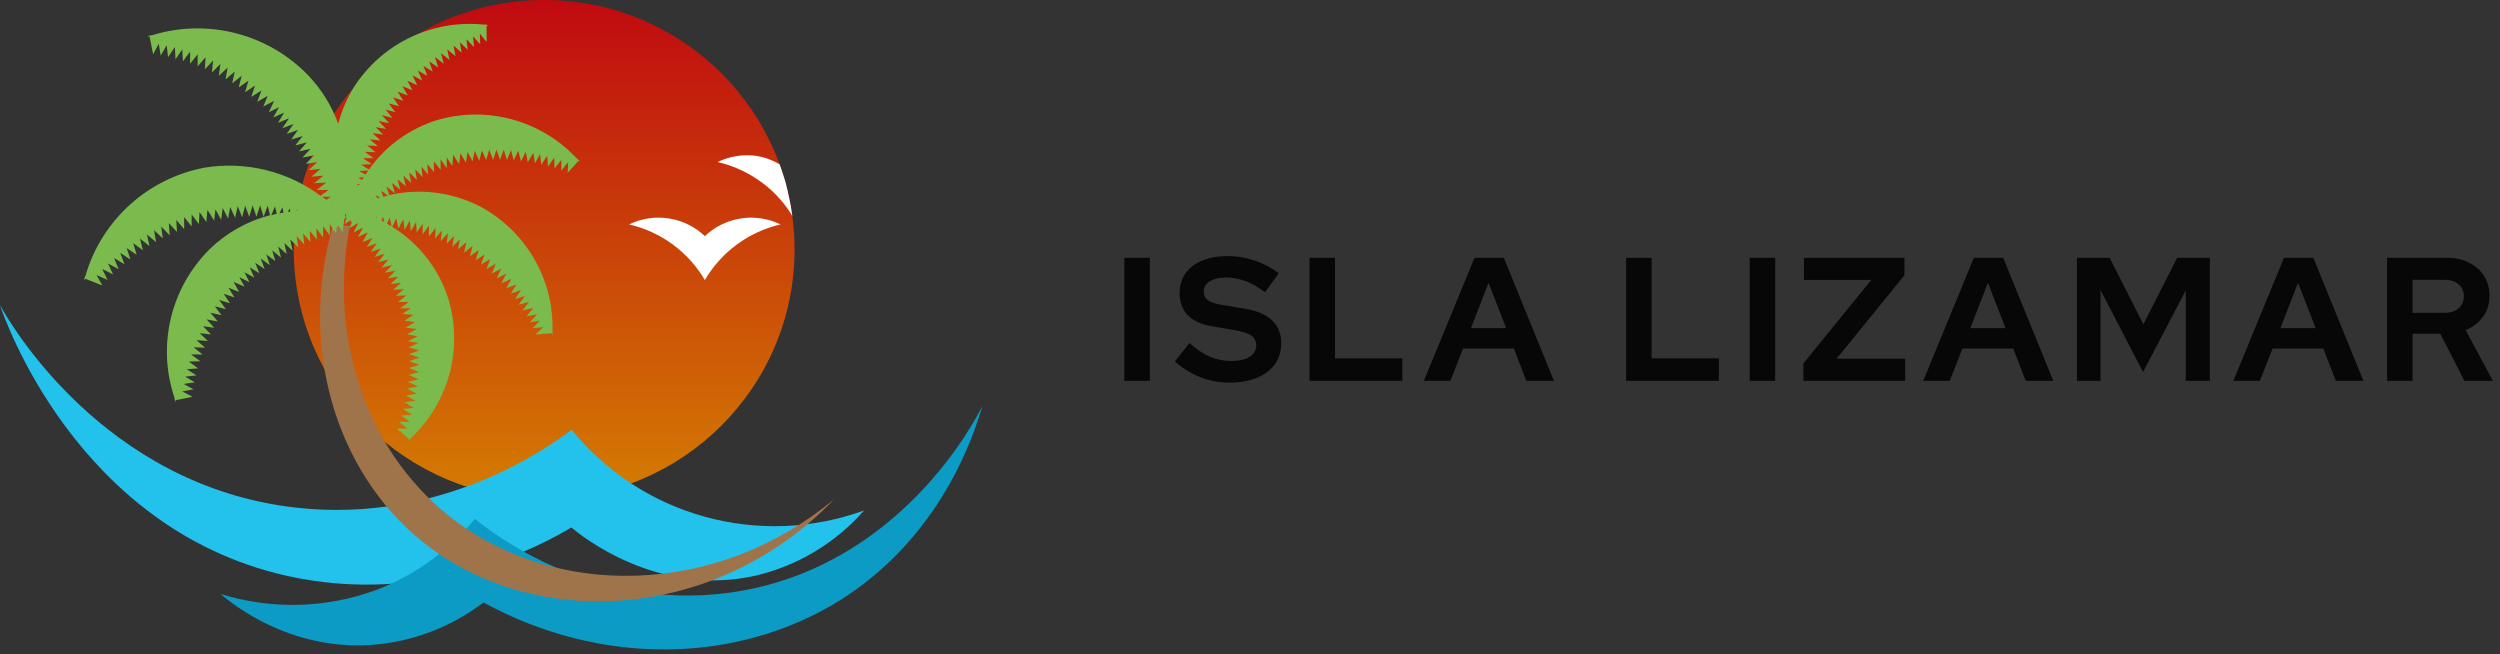 <svg xmlns="http://www.w3.org/2000/svg" width="256" height="67" viewBox="0 0 256 67" fill="none"><rect x="0" y="0" width="256" height="67" fill="#333333" stroke="none"/><path d="M55.723 51.085C69.883 51.085 81.362 39.65 81.362 25.543C81.362 11.436 69.883 0 55.723 0C41.562 0 30.083 11.436 30.083 25.543C30.083 39.65 41.562 51.085 55.723 51.085Z" fill="url(#paint0_linear_1315_216)"></path><path d="M76.104 22.334C74.63 22.513 73.253 23.16 72.177 24.179C71.162 23.213 69.875 22.581 68.488 22.367C67.101 22.152 65.682 22.367 64.421 22.981C66.035 23.355 67.555 24.053 68.888 25.032C70.222 26.011 71.341 27.251 72.177 28.676C73.011 27.251 74.128 26.01 75.461 25.031C76.794 24.051 78.313 23.354 79.926 22.981C78.74 22.406 77.414 22.181 76.104 22.334Z" fill="white"></path><path d="M0 31.245C0.912 32.911 10.528 49.756 30.299 51.981C45.258 53.661 56.098 45.852 58.531 44.006C62.038 48.319 66.81 51.434 72.18 52.916C77.549 54.397 83.249 54.172 88.484 52.27C85.582 55.582 81.716 57.912 77.424 58.936C67.331 61.236 59.45 54.804 58.503 54.012C55.738 55.672 43.924 62.276 29.248 58.936C7.756 54.047 0.373 32.367 0 31.245Z" fill="#23C2ED"></path><path d="M22.584 60.823C27.821 62.452 33.453 62.299 38.594 60.389C42.512 58.875 45.97 56.377 48.632 53.138C50.36 54.515 60.466 62.545 74.541 60.713C92.093 58.385 99.987 42.808 100.588 41.575C99.724 44.605 96.358 54.942 86.072 61.436C75.35 68.123 61.351 68.178 49.51 61.691C46.189 64.228 42.194 65.741 38.02 66.043C29.642 66.594 23.842 61.891 22.584 60.823Z" fill="#0B9BC4"></path><path d="M35.83 23.125C33.624 34.433 37.406 45.886 45.798 52.69C56.617 61.457 73.449 61.154 85.457 51.078C73.539 63.564 54.805 64.783 43.247 55.458C34.26 48.207 30.59 35.349 34.081 23.125H35.83Z" fill="#A0744A"></path><path d="M59.271 16.397C59.181 16.328 59.098 16.253 59.015 16.177C57.237 14.283 54.967 12.917 52.457 12.23C49.947 11.543 47.295 11.562 44.795 12.286C41.956 13.156 39.488 14.941 37.779 17.361L36.977 16.858L38.076 16.81L37.163 16.197H38.263L37.371 15.55L38.47 15.585L37.606 14.896L38.698 14.965L37.862 14.276L38.961 14.386L38.152 13.636L39.237 13.78L38.449 13.016L39.528 13.202L38.767 12.396L39.846 12.616L39.113 11.804L40.177 12.065L39.486 11.218L40.489 11.501L39.797 10.578L40.869 10.888L40.253 9.972L41.304 10.33L40.717 9.386L41.754 9.779L41.207 8.822L42.23 9.256L41.719 8.264L42.721 8.732L42.251 7.734L43.233 8.243L42.797 7.231L43.765 7.782L43.364 6.749L44.311 7.334L43.952 6.287L44.864 6.907L44.546 5.84L45.445 6.529L45.162 5.454L46.039 6.143L45.797 5.062L46.648 5.75L46.44 4.662L47.263 5.406L47.104 4.339L47.899 5.11L47.768 4.015L48.535 4.821L48.445 3.719L49.178 4.545L49.136 3.443L49.828 4.297V2.644L50.021 2.569C49.957 2.565 49.892 2.565 49.828 2.569V2.514H49.496C46.902 2.257 44.288 2.723 41.944 3.86C39.601 4.997 37.62 6.76 36.223 8.953C35.505 10.105 34.971 11.362 34.64 12.678C33.975 10.854 32.945 9.184 31.612 7.768C29.604 5.668 27.049 4.164 24.234 3.425C21.418 2.686 18.451 2.74 15.665 3.581L15.298 3.65L15.091 3.712L15.319 3.753L15.678 5.564L16.259 4.476L16.453 5.695L17.068 4.628L17.213 5.854L17.904 4.807L17.973 6.074L18.665 5.055L18.727 6.287L19.466 5.289V6.529L20.241 5.557V6.797L21.05 5.854L20.98 7.093L21.824 6.198L21.699 7.431L22.57 6.542L22.404 7.768L23.31 6.921L23.096 8.133L24.036 7.327L23.78 8.533L24.748 7.761L24.444 8.953L25.439 8.264L25.094 9.448L26.117 8.76L25.723 9.924L26.773 9.269L26.338 10.426L27.416 9.813L26.96 10.908L28.066 10.33L27.527 11.494L28.571 10.97L27.983 12.038L29.096 11.528L28.467 12.582L29.601 12.107L28.91 13.133L30.05 12.699L29.359 13.704L30.513 13.312L29.822 14.283L30.997 13.932L30.237 14.889L31.419 14.579L30.617 15.509L31.799 15.24L30.97 16.135L32.172 15.908L31.308 16.776L32.49 16.59L31.599 17.43L32.815 17.285L31.896 18.091L33.119 17.988L32.172 18.759L33.41 18.697L32.435 19.448H33.652L32.822 20.047C31.148 18.804 29.24 17.908 27.212 17.411C25.184 16.915 23.077 16.827 21.015 17.155C18.151 17.684 15.491 18.994 13.329 20.939C11.168 22.884 9.59 25.388 8.772 28.173C8.733 28.289 8.687 28.401 8.634 28.511H8.669L8.606 28.724L8.765 28.552L10.487 29.241L9.885 28.16L11.019 28.669L10.466 27.547L11.579 28.098L11.06 26.982L12.153 27.567L11.676 26.424L12.74 27.051L12.312 25.887L13.356 26.576L12.968 25.398L13.992 26.087L13.639 24.895L14.634 25.632L14.337 24.434L15.305 25.205L15.049 24.007L15.982 24.792L15.768 23.573L16.674 24.413L16.508 23.187L17.379 24.103L17.282 22.843L18.125 23.752L18.049 22.519L18.858 23.463V22.223L19.625 23.187V21.955L20.365 22.946L20.434 21.714L21.126 22.74L21.243 21.5L21.934 22.588L22.059 21.431L22.646 22.506L22.812 21.3L23.358 22.389L23.573 21.19L24.077 22.306L24.34 21.114L24.803 22.244L25.101 21.059L25.522 22.196L25.868 21.025L26.255 22.182L26.642 21.025L26.988 22.203L27.416 21.059L27.651 22.037C25.303 22.646 23.158 23.86 21.43 25.556C19.488 27.497 18.124 29.936 17.491 32.602C16.857 35.268 16.979 38.057 17.842 40.659C17.842 40.769 17.897 40.886 17.918 40.996H17.953C17.969 41.062 17.99 41.126 18.015 41.189V40.976L19.715 40.631L18.665 40.08L19.819 39.867L18.796 39.316L19.95 39.151L18.955 38.565L20.116 38.441L19.128 37.808L20.296 37.718L19.335 37.03L20.51 36.988L19.57 36.3H20.738L19.826 35.563L20.994 35.604L20.116 34.833L21.291 34.915L20.441 34.117L21.603 34.247L20.787 33.4L21.941 33.566L21.153 32.705L22.301 32.918L21.547 32.023L22.688 32.278L21.997 31.362L23.13 31.665L22.439 30.715L23.552 31.059L22.902 30.081L24.015 30.467L23.407 29.468L24.492 29.895L23.918 28.869L25.038 29.351L24.513 28.38L25.543 28.903L25.031 27.87L26.041 28.435L25.578 27.381L26.566 27.98L26.131 26.913L27.098 27.547L26.697 26.465L27.637 27.154L27.271 26.052L28.197 26.741L27.872 25.639L28.771 26.369L28.488 25.247L29.359 26.011L29.117 24.881L29.96 25.674L29.725 24.517L30.541 25.336L30.375 24.193L31.163 25.04L31.032 23.897L31.799 24.792L31.709 23.635L32.449 24.53L32.394 23.38L33.085 24.31V23.16L33.776 24.103V22.96L34.073 23.415V23.724L34.205 23.587L34.419 23.917L34.454 23.332L34.682 23.098L35.083 23.787L35.255 22.437L35.428 22.265L35.366 22.196L35.511 22.251L35.276 22.939L35.891 22.568L36.016 22.816L35.767 23.36L36.175 23.132L36.216 23.208V23.098L36.693 22.829L36.196 23.807L37.177 23.305L36.652 24.262L37.654 23.8L37.136 24.792L38.152 24.365L37.557 25.295L38.581 24.902L37.958 25.804L38.995 25.446L38.346 26.328L39.403 25.97L38.712 26.858L39.77 26.569L39.078 27.409L40.15 27.154L39.403 27.932L40.482 27.719L39.721 28.504L40.786 28.325L39.991 29.089L41.076 28.951L40.26 29.675L41.373 29.613L40.53 30.301L41.622 30.239L40.758 30.928H41.857L40.965 31.569H42.065L41.194 32.147L42.341 32.236L41.408 32.843L42.507 32.973L41.553 33.538L42.652 33.703L41.678 34.234L42.763 34.44L41.767 34.936L42.86 35.122L41.843 35.57L42.915 35.866L41.885 36.279L42.943 36.609L41.899 36.981L42.943 37.353L41.885 37.684L42.915 38.09L41.85 38.386L42.86 38.841L41.781 39.096L42.777 39.578L41.691 39.798L42.673 40.315L41.574 40.494L42.535 41.044L41.429 41.182L42.369 41.768L41.263 41.871L42.182 42.484L41.069 42.546L41.968 43.193H40.862L41.733 43.882H40.627L41.885 44.956L41.816 45.149L41.961 45.018C42.03 44.929 42.106 44.846 42.175 44.763C44.057 42.965 45.401 40.681 46.056 38.166C46.712 35.652 46.653 33.005 45.887 30.522C44.903 27.492 42.876 24.907 40.164 23.222L40.585 22.347L40.786 23.415L41.297 22.444L41.429 23.532L41.975 22.581L42.065 23.669L42.611 22.726L42.666 23.814L43.274 22.905V24L43.917 23.112V24.207L44.608 23.346L44.553 24.434L45.245 23.594L45.141 24.682L45.874 23.869L45.735 24.95L46.496 24.158L46.316 25.267L47.097 24.503L46.897 25.529L47.761 24.792L47.526 25.873L48.397 25.184L48.12 26.252L49.019 25.598L48.708 26.665L49.62 26.045L49.268 27.092L50.208 26.507L49.814 27.547L50.775 27.003L50.346 28.022L51.328 27.505L50.851 28.511L51.846 28.022L51.335 29.007L52.351 28.566L51.846 29.523L52.883 29.124L52.303 30.067L53.353 29.702L52.738 30.625L53.761 30.301L53.111 31.203L54.183 30.914L53.492 31.789L54.611 31.541L53.92 32.388L55.005 32.181L54.259 33.001L55.303 32.829L54.528 33.621L55.635 33.49L54.833 34.254L56.485 34.123L56.575 34.309C56.575 34.247 56.575 34.178 56.575 34.117C56.575 34.013 56.575 33.903 56.575 33.793C56.63 31.193 55.958 28.629 54.635 26.388C53.312 24.147 51.389 22.316 49.081 21.101C46.237 19.662 42.976 19.262 39.866 19.971L39.576 19.104L40.447 19.792L40.136 18.739L40.993 19.427L40.717 18.367L41.546 19.055L41.304 17.988L42.106 18.732L41.906 17.651L42.687 18.422L42.521 17.341L43.274 18.14L43.15 17.058L43.841 17.885L43.751 16.79L44.443 17.637L44.429 16.528L45.12 17.396V16.328L45.749 17.224V16.128L46.316 17.003L46.413 15.839L47.007 16.797L47.152 15.702L47.706 16.659L47.885 15.564L48.39 16.528L48.611 15.447L49.081 16.466L49.344 15.392L49.786 16.397L50.09 15.337L50.498 16.37L50.837 15.323L51.203 16.37L51.584 15.33L51.908 16.39L52.33 15.371L52.607 16.432L53.07 15.426L53.346 16.528L53.844 15.536L54.045 16.624L54.611 15.633L54.777 16.728L55.303 15.777L55.427 16.879L56.029 15.95L56.111 17.051L56.748 16.149L56.789 17.251L57.48 16.37V17.471L58.172 16.611L58.13 17.712L59.229 16.473L59.423 16.542L59.271 16.397ZM38.532 22.148L38.574 22.32L38.484 22.271L38.532 22.148ZM39.348 22.726L39.064 22.568L39.223 22.182L39.348 22.726ZM38.622 20.288L38.477 19.971L38.905 20.247L38.622 20.288ZM38.076 20.46H38.007L37.958 20.364L38.076 20.46ZM37.709 17.458C37.608 17.595 37.511 17.733 37.419 17.871L36.811 17.52L37.709 17.458ZM37.253 18.146C37.191 18.243 37.129 18.332 37.074 18.429L36.673 18.215L37.253 18.146ZM36.825 18.835L36.742 18.98L36.541 18.876L36.825 18.835ZM34.011 20.929L33.956 20.88H34.08L34.011 20.929ZM33.873 20.157L33.417 20.46L32.995 20.143L33.873 20.157ZM27.783 22.037L28.156 21.135L28.343 21.886L27.783 22.037ZM28.916 21.218L29.02 21.776L28.633 21.845L28.916 21.218ZM29.49 21.7L29.677 21.321L29.725 21.672L29.49 21.7ZM30.354 21.604L30.43 21.459V21.597L30.354 21.604ZM35.318 22.154L35.359 21.893C35.359 21.893 35.359 21.845 35.359 21.817C35.359 21.789 35.414 21.962 35.442 22.023L35.387 22.216L35.318 22.154ZM39.631 22.912L39.908 22.278L40.094 23.167L39.631 22.912ZM39.728 20.026L39.251 20.137L39.023 19.537L39.728 20.026Z" fill="#7BBA4D"></path><path d="M79.836 16.831C79.063 16.365 78.202 16.063 77.306 15.943C75.998 15.792 74.674 16.017 73.49 16.59C74.944 16.933 76.323 17.535 77.562 18.367C79.017 19.337 80.237 20.616 81.136 22.113C80.979 21.031 80.766 19.958 80.5 18.897C80.306 18.153 80.037 17.437 79.836 16.831Z" fill="white"></path><path d="M115.134 39V26.4H117.744V39H115.134ZM125.888 39.18C124.868 39.18 123.872 38.994 122.9 38.622C121.928 38.238 121.064 37.698 120.308 37.002L121.802 35.13C122.534 35.778 123.236 36.246 123.908 36.534C124.592 36.822 125.312 36.966 126.068 36.966C126.596 36.966 127.052 36.906 127.436 36.786C127.82 36.654 128.114 36.468 128.318 36.228C128.534 35.988 128.642 35.706 128.642 35.382C128.642 34.95 128.486 34.62 128.174 34.392C127.862 34.152 127.328 33.966 126.572 33.834L124.07 33.402C123.002 33.222 122.186 32.844 121.622 32.268C121.07 31.692 120.794 30.948 120.794 30.036C120.794 29.256 120.992 28.578 121.388 28.002C121.796 27.426 122.366 26.988 123.098 26.688C123.842 26.376 124.724 26.22 125.744 26.22C126.668 26.22 127.586 26.376 128.498 26.688C129.422 27 130.238 27.432 130.946 27.984L129.542 29.928C128.222 28.92 126.896 28.416 125.564 28.416C125.096 28.416 124.688 28.476 124.34 28.596C123.992 28.716 123.722 28.884 123.53 29.1C123.35 29.304 123.26 29.55 123.26 29.838C123.26 30.222 123.398 30.522 123.674 30.738C123.95 30.942 124.412 31.098 125.06 31.206L127.436 31.602C128.696 31.806 129.638 32.208 130.262 32.808C130.886 33.396 131.198 34.176 131.198 35.148C131.198 35.964 130.982 36.678 130.55 37.29C130.118 37.89 129.5 38.358 128.696 38.694C127.904 39.018 126.968 39.18 125.888 39.18ZM134.094 39V26.4H136.704V36.696H143.598V39H134.094ZM145.804 39L150.988 26.4H153.994L159.124 39H156.298L155.02 35.688H149.818L148.522 39H145.804ZM150.628 33.6H154.228L152.428 28.956L150.628 33.6ZM166.515 39V26.4H169.125V36.696H176.019V39H166.515ZM179.168 39V26.4H181.778V39H179.168ZM184.666 39V37.218L191.614 28.668H184.72V26.4H195.016V28.182L188.068 36.732H195.088V39H184.666ZM196.939 39L202.123 26.4H205.129L210.259 39H207.433L206.155 35.688H200.953L199.657 39H196.939ZM201.763 33.6H205.363L203.563 28.956L201.763 33.6ZM212.679 39V26.4H216.027L219.483 33.204L222.939 26.4H226.287V39H223.821V29.73L219.447 38.1L215.091 29.694V39H212.679ZM228.696 39L233.88 26.4H236.886L242.016 39H239.19L237.912 35.688H232.71L231.414 39H228.696ZM233.52 33.6H237.12L235.32 28.956L233.52 33.6ZM244.435 39V26.4H250.591C251.443 26.4 252.193 26.568 252.841 26.904C253.501 27.228 254.011 27.684 254.371 28.272C254.743 28.86 254.929 29.538 254.929 30.306C254.929 31.11 254.707 31.818 254.263 32.43C253.819 33.042 253.225 33.498 252.481 33.798L255.271 39H252.355L249.889 34.176H247.045V39H244.435ZM247.045 32.034H250.357C250.945 32.034 251.413 31.878 251.761 31.566C252.121 31.254 252.301 30.846 252.301 30.342C252.301 29.838 252.121 29.43 251.761 29.118C251.413 28.806 250.945 28.65 250.357 28.65H247.045V32.034Z" fill="#070707"></path><defs><linearGradient id="paint0_linear_1315_216" x1="55.723" y1="51.078" x2="55.723" y2="0" gradientUnits="userSpaceOnUse"><stop stop-color="#D47C02"></stop><stop offset="1" stop-color="#C00A10"></stop></linearGradient></defs></svg>